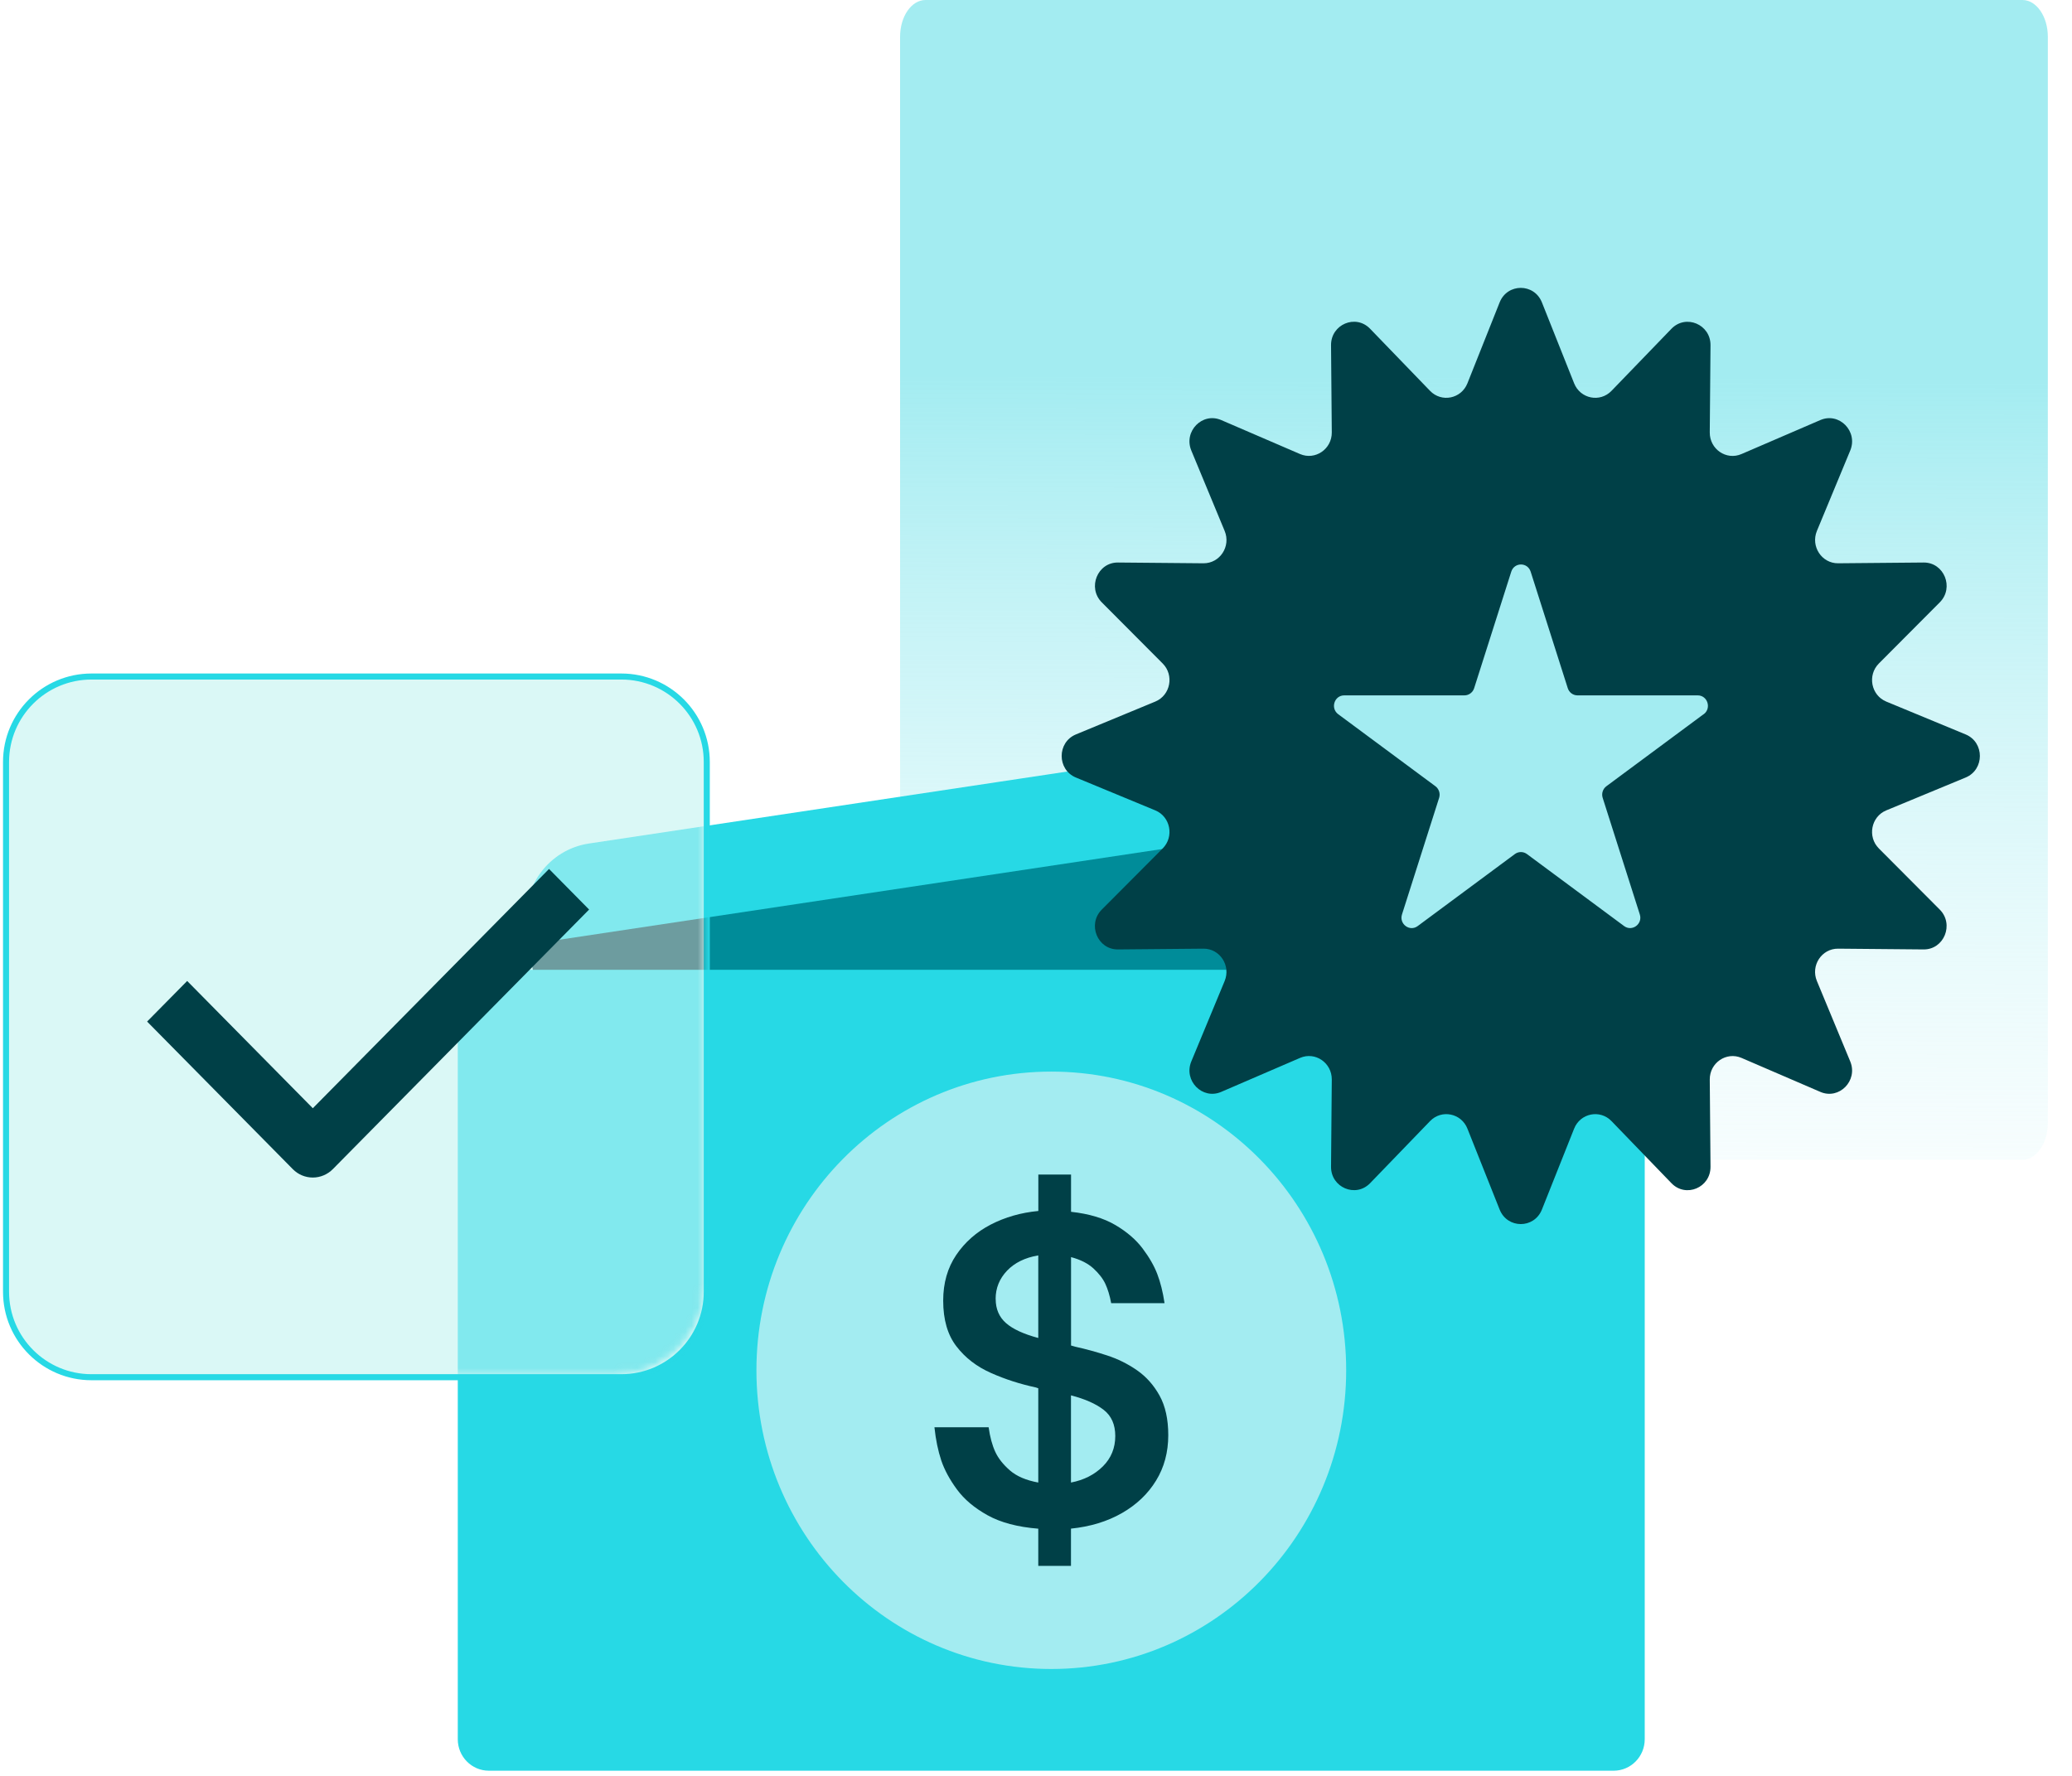 <svg width="343" height="294" viewBox="0 0 343 294" fill="none" xmlns="http://www.w3.org/2000/svg">
<path d="M149 6.087V185.913C149 189.275 150.885 192 153.211 192H334.789C337.115 192 339 189.275 339 185.913V6.087C339 2.725 337.115 -1.52588e-05 334.789 -1.52588e-05H153.211C150.885 -1.52588e-05 149 2.725 149 6.087Z" fill="url(#paint0_linear_922_43223)"/>
<path d="M234.105 119.088L97.485 139.648C90.819 140.652 86.217 146.94 87.207 153.693L99.53 237.722C100.521 244.475 106.728 249.137 113.395 248.133L250.015 227.573C256.682 226.57 261.283 220.282 260.293 213.529L247.97 129.5C246.979 122.746 240.772 118.085 234.105 119.088Z" fill="#27D9E5"/>
<path d="M248.348 132.135L87.586 156.328L91.852 185.414L252.614 161.221L248.348 132.135Z" fill="#008C99"/>
<path d="M267.127 160.549H80.923C78.084 160.549 75.781 162.881 75.781 165.758V287.933C75.781 290.81 78.084 293.142 80.923 293.142H267.127C269.967 293.142 272.269 290.81 272.269 287.933V165.758C272.269 162.881 269.967 160.549 267.127 160.549Z" fill="#27D9E5"/>
<path d="M174.033 276.303C200.993 276.303 222.847 254.163 222.847 226.853C222.847 199.543 200.993 177.404 174.033 177.404C147.074 177.404 125.219 199.543 125.219 226.853C125.219 254.163 147.074 276.303 174.033 276.303Z" fill="#A3ECF1"/>
<path d="M171.877 259.247V253.076C168.456 252.802 165.66 252.062 163.491 250.857C161.321 249.653 159.632 248.237 158.422 246.589C157.212 244.951 156.346 243.345 155.814 241.771C155.292 240.196 154.907 238.368 154.688 236.287H163.658C163.887 237.903 164.252 239.256 164.753 240.344C165.254 241.433 166.067 242.457 167.183 243.43C168.299 244.402 169.864 245.067 171.877 245.437V229.831L171.47 229.694C168.873 229.134 166.39 228.341 164.044 227.295C161.686 226.249 159.788 224.791 158.328 222.889C156.867 220.998 156.137 218.473 156.137 215.324C156.137 212.408 156.857 209.893 158.296 207.759C159.736 205.635 161.645 203.955 164.012 202.729C166.39 201.503 169.008 200.753 171.887 200.479V194.445H177.301V200.616C180.273 200.943 182.714 201.672 184.633 202.803C186.552 203.934 188.054 205.233 189.15 206.691C190.245 208.149 191.058 209.555 191.58 210.928C192.101 212.291 192.508 213.897 192.779 215.746H183.945C183.715 214.5 183.392 213.433 182.985 212.556C182.578 211.679 181.911 210.823 181.003 209.988C180.086 209.153 178.855 208.53 177.301 208.118V222.752L178.052 222.963C179.741 223.333 181.473 223.808 183.256 224.39C185.04 224.971 186.688 225.784 188.221 226.851C189.755 227.919 190.996 229.313 191.955 231.046C192.915 232.779 193.395 234.966 193.395 237.597C193.395 240.418 192.717 242.933 191.371 245.12C190.026 247.318 188.138 249.114 185.718 250.498C183.298 251.882 180.492 252.738 177.29 253.066V259.236H171.877V259.247ZM164.826 215.049C164.826 216.719 165.4 218.039 166.536 219.043C167.673 220.036 169.457 220.86 171.877 221.505V207.833C169.686 208.202 167.965 209.048 166.703 210.368C165.452 211.689 164.815 213.242 164.815 215.049H164.826ZM184.623 237.734C184.623 235.843 183.987 234.396 182.704 233.402C181.421 232.409 179.627 231.606 177.29 231.004V245.437C179.439 245.025 181.191 244.127 182.568 242.764C183.934 241.401 184.623 239.721 184.623 237.734Z" fill="#004047"/>
<g filter="url(#filter0_b_922_43223)">
<path d="M102.856 112H15.144C7.328 112 1 118.339 1 126.144V213.856C1 221.672 7.339 228 15.144 228H102.856C110.672 228 117 221.661 117 213.856V126.144C117 118.328 110.661 112 102.856 112Z" fill="#DAF8F6"/>
<path d="M102.856 112H15.144C7.328 112 1 118.339 1 126.144V213.856C1 221.672 7.339 228 15.144 228H102.856C110.672 228 117 221.661 117 213.856V126.144C117 118.328 110.661 112 102.856 112Z" stroke="#27D9E5" stroke-miterlimit="10"/>
</g>
<mask id="mask0_922_43223" style="mask-type:alpha" maskUnits="userSpaceOnUse" x="0" y="110" width="117" height="118">
<path d="M101.978 111H15.022C7.273 111 1 117.339 1 125.144V212.856C1 220.672 7.284 227 15.022 227H101.978C109.727 227 116 220.661 116 212.856V125.144C116 117.328 109.716 111 101.978 111Z" fill="#DAF8F6" stroke="#27D9E5" stroke-miterlimit="10"/>
</mask>
<g mask="url(#mask0_922_43223)">
<g opacity="0.5" filter="url(#filter1_f_922_43223)">
<path d="M234.105 119.088L97.485 139.648C90.819 140.652 86.217 146.94 87.207 153.693L99.53 237.722C100.521 244.475 106.728 249.137 113.395 248.133L250.015 227.573C256.682 226.57 261.283 220.282 260.293 213.529L247.97 129.5C246.979 122.746 240.772 118.085 234.105 119.088Z" fill="#27D9E5"/>
<path d="M248.348 132.135L87.586 156.328L91.852 185.414L252.614 161.221L248.348 132.135Z" fill="#004047"/>
<path d="M267.127 160.551H80.923C78.084 160.551 75.781 162.883 75.781 165.76V287.935C75.781 290.812 78.084 293.144 80.923 293.144H267.127C269.967 293.144 272.269 290.812 272.269 287.935V165.76C272.269 162.883 269.967 160.551 267.127 160.551Z" fill="#27D9E5"/>
</g>
</g>
<path d="M55.1 193.55C54.224 194.437 53.025 194.944 51.784 194.944C50.542 194.944 49.343 194.448 48.467 193.55L24.352 169.121L30.985 162.401L51.784 183.47L90.887 143.857L97.521 150.577L55.1 193.55Z" fill="#004047"/>
<circle cx="250" cy="126" r="45" fill="#A3ECF1"/>
<g filter="url(#filter2_d_922_43223)">
<path d="M325.395 121.586L312.256 116.149C309.74 115.11 309.096 111.781 311.029 109.842L321.113 99.719C323.535 97.292 321.83 93.094 318.431 93.126L304.283 93.253C301.569 93.274 299.719 90.455 300.769 87.9L306.289 74.587C307.609 71.407 304.459 68.195 301.341 69.541L288.284 75.17C285.779 76.251 283.014 74.364 283.035 71.587L283.159 57.161C283.191 53.705 279.074 51.967 276.694 54.426L266.766 64.708C264.864 66.68 261.6 66.022 260.581 63.457L255.248 50.059C253.969 46.858 249.531 46.858 248.252 50.059L242.919 63.457C241.9 66.022 238.636 66.68 236.734 64.708L226.806 54.426C224.426 51.956 220.309 53.695 220.341 57.161L220.465 71.587C220.486 74.354 217.721 76.24 215.216 75.17L202.159 69.541C199.041 68.195 195.891 71.407 197.211 74.587L202.731 87.9C203.791 90.455 201.941 93.274 199.217 93.253L185.069 93.126C181.681 93.094 179.976 97.292 182.387 99.719L192.471 109.842C194.404 111.781 193.76 115.11 191.244 116.149L178.105 121.586C174.965 122.89 174.965 127.416 178.105 128.72L191.244 134.158C193.76 135.196 194.404 138.525 192.471 140.464L182.387 150.587C179.965 153.014 181.67 157.212 185.069 157.18L199.217 157.053C201.931 157.032 203.781 159.851 202.731 162.406L197.211 175.719C195.891 178.899 199.041 182.111 202.159 180.765L215.216 175.136C217.721 174.055 220.486 175.942 220.465 178.719L220.341 193.145C220.309 196.601 224.426 198.339 226.806 195.88L236.734 185.598C238.636 183.627 241.9 184.284 242.919 186.849L248.252 200.247C249.531 203.448 253.969 203.448 255.248 200.247L260.581 186.849C261.6 184.284 264.864 183.627 266.766 185.598L276.694 195.88C279.074 198.35 283.191 196.611 283.159 193.145L283.035 178.719C283.014 175.952 285.779 174.066 288.284 175.136L301.341 180.765C304.459 182.111 307.609 178.899 306.289 175.719L300.769 162.406C299.709 159.851 301.559 157.032 304.283 157.053L318.431 157.18C321.82 157.212 323.524 153.014 321.113 150.587L311.029 140.464C309.096 138.525 309.74 135.196 312.256 134.158L325.395 128.72C328.535 127.416 328.535 122.89 325.395 121.586ZM282.016 118.237L265.924 130.161C265.331 130.596 265.082 131.38 265.311 132.091L271.454 151.382C271.964 152.972 270.176 154.286 268.855 153.311L252.764 141.387C252.171 140.952 251.371 140.952 250.778 141.387L234.686 153.311C233.366 154.297 231.578 152.972 232.087 151.382L238.231 132.091C238.46 131.38 238.21 130.607 237.618 130.161L221.526 118.237C220.205 117.251 220.881 115.12 222.524 115.12H242.42C243.148 115.12 243.803 114.643 244.031 113.933L250.175 94.642C250.684 93.052 252.878 93.052 253.387 94.642L259.531 113.933C259.76 114.643 260.404 115.12 261.142 115.12H281.039C282.671 115.12 283.357 117.251 282.037 118.237H282.016Z" fill="#004047"/>
</g>
<defs>
<filter id="filter0_b_922_43223" x="-14.5" y="96.5" width="147" height="147" filterUnits="userSpaceOnUse" color-interpolation-filters="sRGB">
<feFlood flood-opacity="0" result="BackgroundImageFix"/>
<feGaussianBlur in="BackgroundImageFix" stdDeviation="7.5"/>
<feComposite in2="SourceAlpha" operator="in" result="effect1_backgroundBlur_922_43223"/>
<feBlend mode="normal" in="SourceGraphic" in2="effect1_backgroundBlur_922_43223" result="shape"/>
</filter>
<filter id="filter1_f_922_43223" x="65.781" y="108.953" width="216.484" height="194.191" filterUnits="userSpaceOnUse" color-interpolation-filters="sRGB">
<feFlood flood-opacity="0" result="BackgroundImageFix"/>
<feBlend mode="normal" in="SourceGraphic" in2="BackgroundImageFix" result="shape"/>
<feGaussianBlur stdDeviation="5" result="effect1_foregroundBlur_922_43223"/>
</filter>
<filter id="filter2_d_922_43223" x="160.75" y="32.658" width="182" height="184.99" filterUnits="userSpaceOnUse" color-interpolation-filters="sRGB">
<feFlood flood-opacity="0" result="BackgroundImageFix"/>
<feColorMatrix in="SourceAlpha" type="matrix" values="0 0 0 0 0 0 0 0 0 0 0 0 0 0 0 0 0 0 127 0" result="hardAlpha"/>
<feOffset/>
<feGaussianBlur stdDeviation="7.5"/>
<feComposite in2="hardAlpha" operator="out"/>
<feColorMatrix type="matrix" values="0 0 0 0 0 0 0 0 0 0 0 0 0 0 0 0 0 0 0.15 0"/>
<feBlend mode="normal" in2="BackgroundImageFix" result="effect1_dropShadow_922_43223"/>
<feBlend mode="normal" in="SourceGraphic" in2="effect1_dropShadow_922_43223" result="shape"/>
</filter>
<linearGradient id="paint0_linear_922_43223" x1="273.958" y1="0.204" x2="273.37" y2="248.655" gradientUnits="userSpaceOnUse">
<stop offset="0.25" stop-color="#A3ECF1"/>
<stop offset="1" stop-color="white" stop-opacity="0"/>
</linearGradient>
</defs>
</svg>
